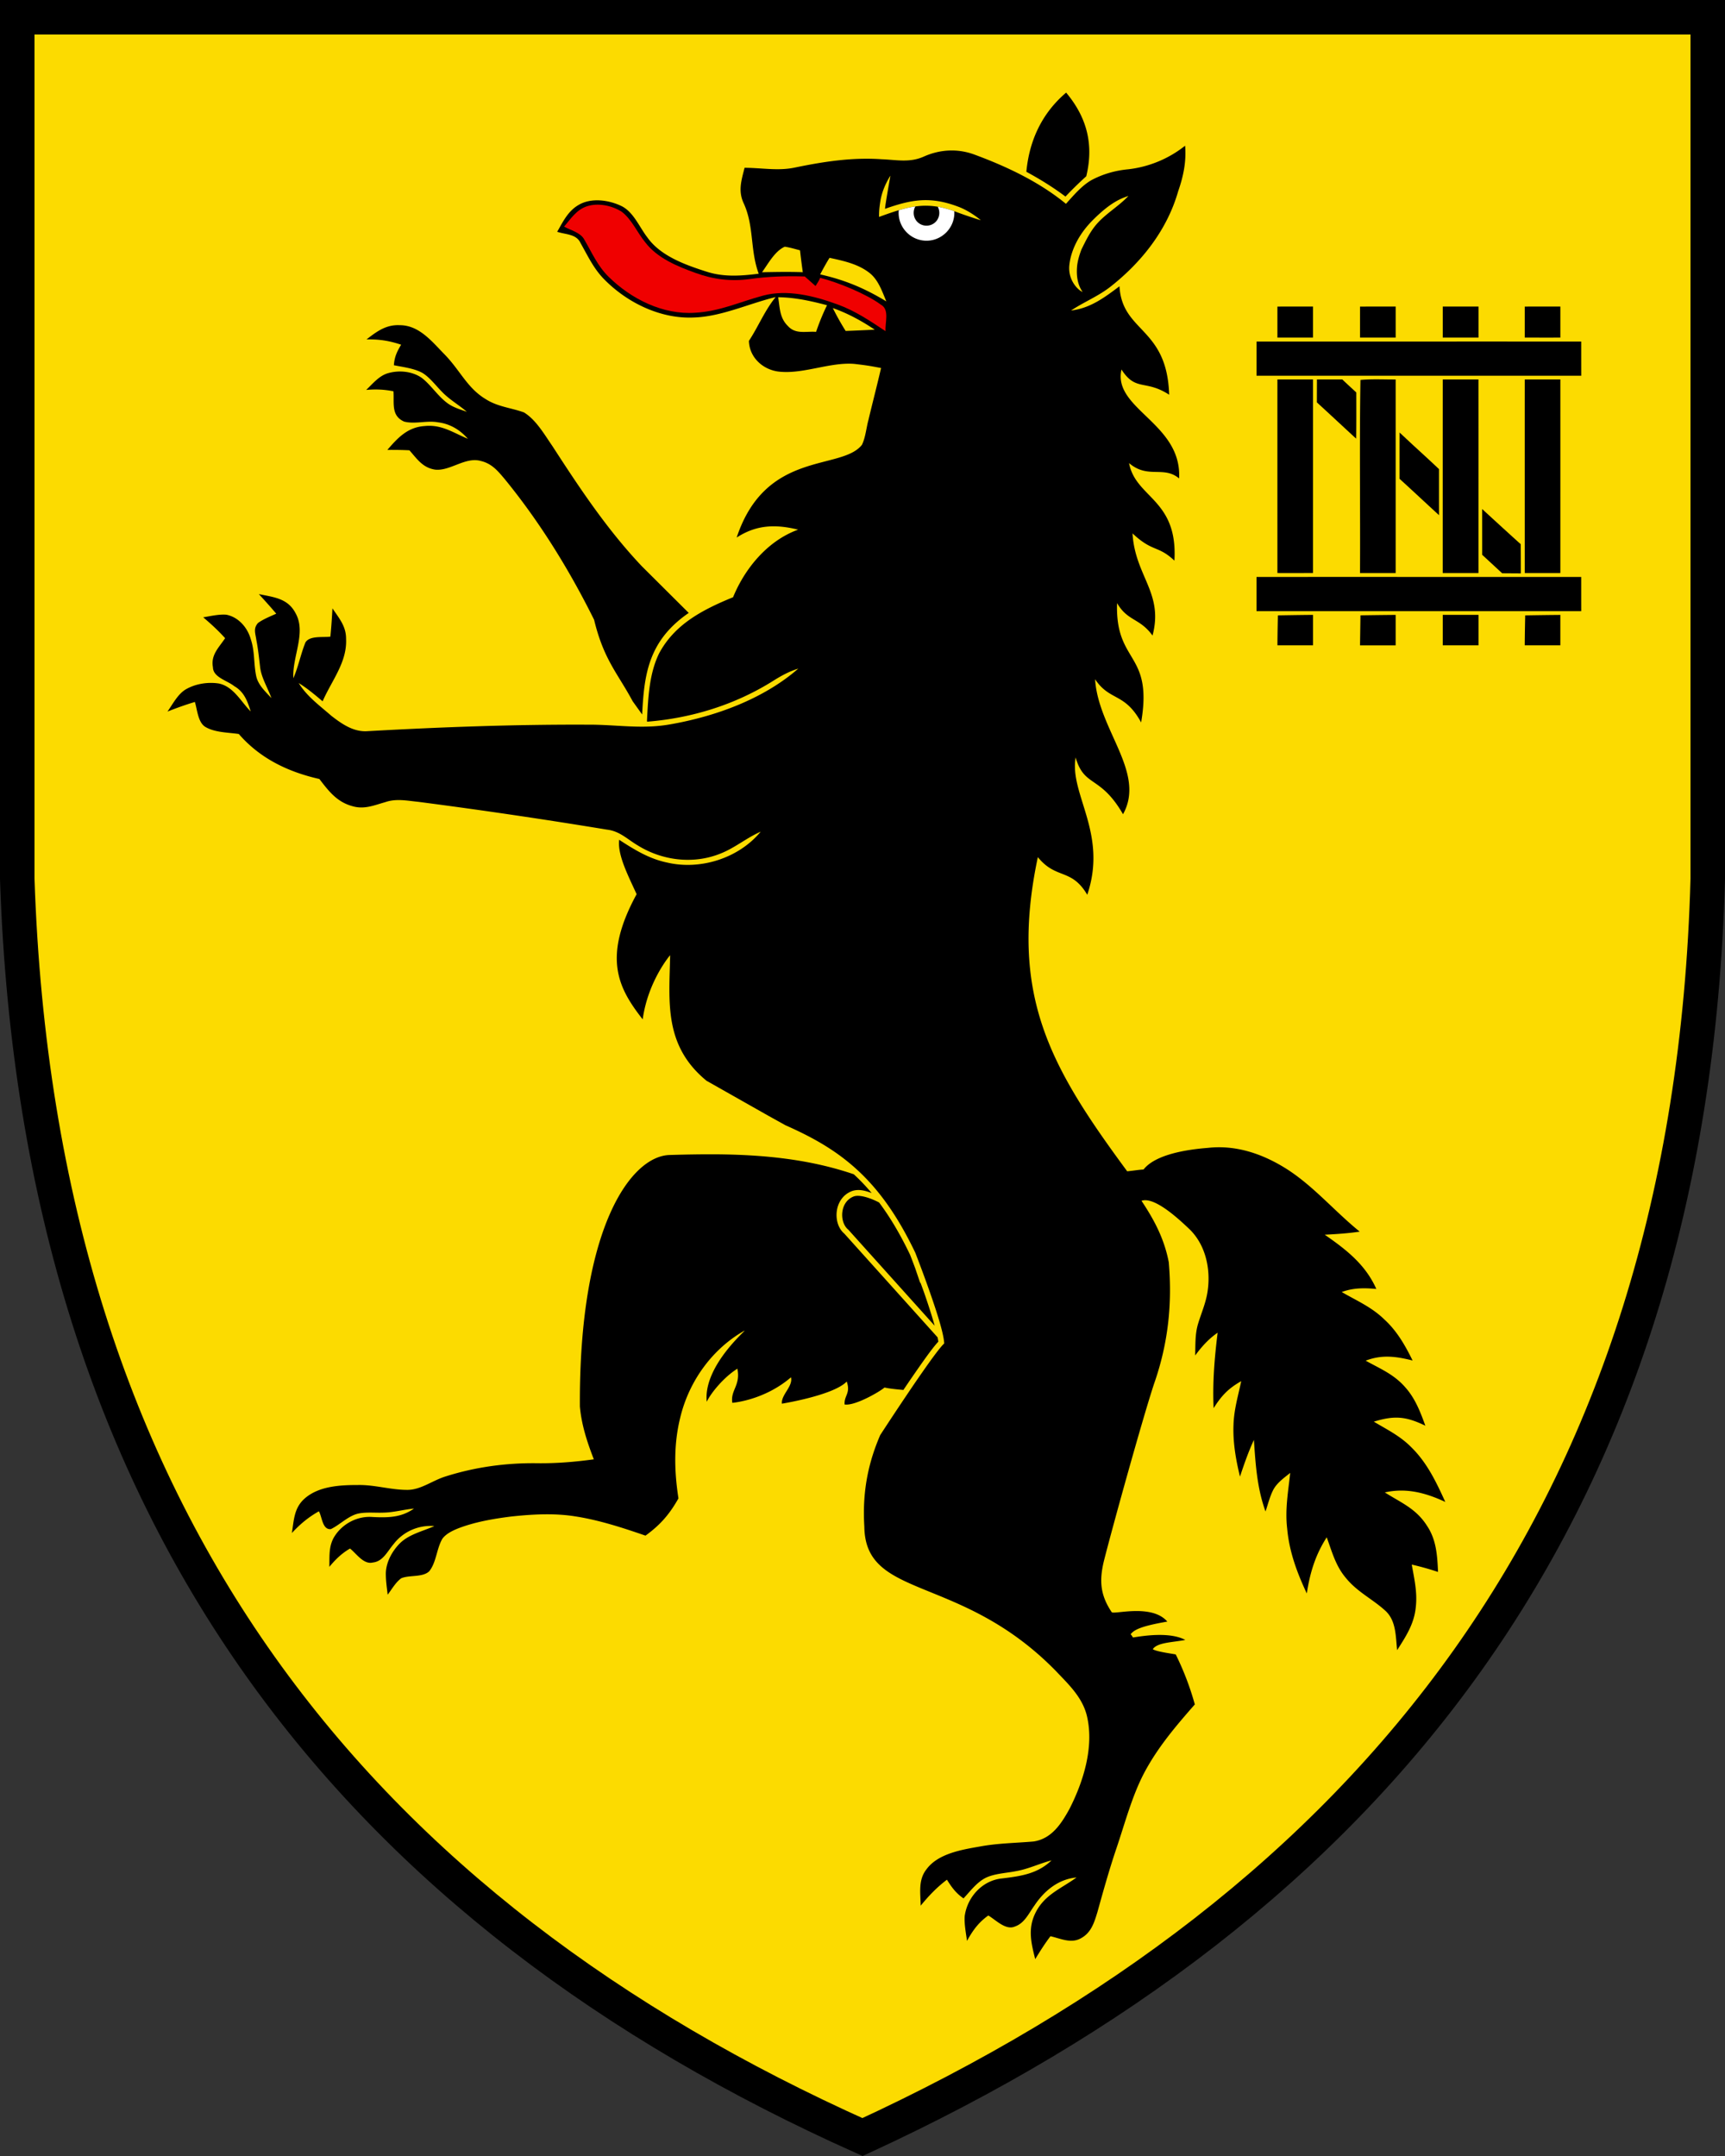 <?xml version="1.0" encoding="UTF-8"?>
<svg width="400" height="500" xmlns="http://www.w3.org/2000/svg">
<rect width="100%" height="100%" fill="#333333" stroke="none"/>
<path d="M396 3.998H4v199.84c5 149.88 80 239.81 196 291.77 117-53.957 192-143.88 196-291.77z" fill="#fcdb00" stroke="#000" stroke-width="8"/>
<path d="m274.81 33.791a25.937 25.937 0 0 1-13.164 5.467c-3.014 0.274-5.95 1.112-8.621 2.553-2.248 1.306-4.118 3.553-5.85 5.459-6.179-5.092-13.791-8.682-21.266-11.438-3.877-1.423-7.988-1.189-11.734 0.5-3.253 1.444-6.261 0.734-9.688 0.604-6.861-0.488-13.46 0.538-20.145 1.918-3.885 0.827-7.519 0.082-11.688 0.059-0.713 2.832-1.53 5.291-0.254 8.127 2.51 5.337 1.492 10.97 3.537 16.438-4.129 0.511-8.107 0.824-12.145-0.494-4.836-1.543-10.641-3.613-13.682-7.932-1.897-2.448-3.225-5.97-6.113-7.32-2.946-1.38-6.935-1.925-9.859-0.186-2.442 1.425-3.58 3.852-4.936 6.209 1.934 0.656 4.461 0.485 5.408 2.602 1.723 3.031 3.098 6.061 5.623 8.551 5.361 5.404 13.136 9.145 20.848 8.717 6.271-0.234 12.567-3.216 18.783-4.727-2.556 3.127-4.006 6.828-6.203 10.158 0.105 3.75 3.092 6.564 6.697 7.096 5.744 0.75 11.996-2.224 17.746-1.76 2.988 0.356 3.264 0.405 6.195 0.951-0.543 2.508-2.325 9.477-2.912 12.008-0.517 1.887-0.667 4.026-1.512 5.801-4.756 6.09-22.295 1.104-29.053 21.51 4.63-3.007 9.063-3.104 14.248-1.832-7.444 2.705-12.57 9.492-15.084 15.676-7.299 2.974-13.612 6.375-17.168 13.053-2.247 4.653-2.509 9.905-2.801 15.703l0.078 0.105c10.288-0.824 20.297-3.914 29.059-9.389 1.89-1.193 3.809-2.271 5.951-2.916-8.12 7.08-19.232 11.098-29.738 12.928-6.61 1.178-12.51 0.019-19.189 0.07-16.963-0.074-33.943 0.562-50.885 1.5-3.27 0.267-6.034-1.666-8.502-3.592-2.747-2.402-5.637-4.481-7.529-7.559 1.994 1.224 3.76 2.723 5.549 4.231 2.056-4.755 5.708-9.056 5.436-14.48 0.02-2.937-1.617-4.775-3.16-7.08-0.117 2.187-0.257 4.375-0.482 6.562-1.62 0.234-4.802-0.302-5.783 1.352-1.094 2.703-1.63 5.597-2.797 8.291-0.299-4.958 3.015-10.486 0.557-14.994-1.824-3.569-5.073-3.777-8.56-4.518 1.368 1.494 2.723 2.993 4.033 4.545-1.416 0.65-2.957 1.243-4.225 2.154-1.153 1.292-0.586 2.451-0.389 3.953 0.41 2.05 0.614 4.12 0.861 6.184 0.258 2.516 1.766 4.85 2.635 7.293-1.38-1.51-3.103-3.052-3.535-5.133-0.604-2.899-0.289-5.73-1.279-8.615-0.773-2.665-2.859-5.066-5.666-5.602-1.741-0.13-3.622 0.328-5.342 0.607 1.793 1.519 3.511 3.087 5.084 4.844-1.454 2.195-3.358 3.869-2.824 6.752 0.035 2.342 3.354 3.073 4.926 4.361 2.306 1.317 3.085 3.478 3.83 5.877-2.285-2.299-3.994-5.786-7.396-6.484-2.542-0.388-5.386 0.05-7.633 1.35-1.862 1.081-3.053 3.443-4.269 5.158 2.098-0.823 4.204-1.587 6.354-2.227 0.545 1.75 0.7 4.575 2.289 5.697 2.185 1.4 5.368 1.361 7.898 1.734 4.947 5.697 11.431 8.791 18.684 10.436 2.151 2.804 4.096 5.368 7.721 6.316 2.707 0.785 4.992-0.227 7.564-0.951 2.523-0.875 5.041-0.332 7.639-0.07a1295.6 1295.6 0 0 1 43.74 6.445c2.995 0.34 4.723 2.231 7.201 3.686 5.621 3.486 12.762 4.385 18.967 1.939 3.45-1.312 6.126-3.666 9.496-5.144-5.058 6.141-13.963 8.973-21.674 7.16-4.209-0.87-7.592-2.983-11.141-5.283-0.412 3.499 2.046 8.221 4.051 12.617-8.094 14.862-4.135 21.928 1.408 29.031 1.224-8.921 6.363-14.885 6.363-14.885-0.21 10.767-1.54 20.927 8.439 29.123l14.383 8.143 3.92 2.176c3.96 1.749 7.563 3.598 10.857 5.803 7.61 5.094 13.652 12.06 19.236 23.73l0.01 0.02 0.01 0.023s1.557 3.985 3.168 8.551c1.61 4.568 3.278 9.629 3.506 12.166l0.027 0.303-0.217 0.215c-0.6 0.596-1.903 2.292-3.42 4.416a338.4 338.4 0 0 0-4.969 7.205 735.4 735.4 0 0 0-6.238 9.422c-2.469 5.739-4.222 12.454-3.68 21.223 0.197 17.062 22.293 10.837 44.422 33.494 2.999 3.155 6.225 6.168 7.227 10.57 1.635 7.128-0.863 15.122-4.109 21.461-1.872 3.394-4.119 6.876-8.301 7.5-4.16 0.361-8.312 0.391-12.443 1.166-4.17 0.727-9.68 1.627-12.359 5.248-1.994 2.491-1.414 5.515-1.369 8.465 1.844-2.25 3.76-4.273 6.09-6.016 1.098 1.767 2.111 3.155 3.844 4.334 1.61-1.723 3.213-3.926 5.43-4.904 2.052-0.887 4.559-0.969 6.748-1.416 2.893-0.499 5.39-1.758 8.225-2.492-3.274 3.141-7.194 3.662-11.488 4.188-4.578 0.45-8.061 4.345-8.648 8.766-0.112 1.873 0.292 3.857 0.537 5.719 1.342-2.431 2.664-4.271 4.939-5.896 1.747 1.022 4.053 3.52 6.197 2.545 2.208-0.755 3.22-3.087 4.5-4.854 2.267-3.412 5.536-6.123 9.766-6.506-3.655 2.649-7.535 4.011-9.604 8.371-1.724 3.604-0.899 6.911 0.021 10.566 1.107-1.822 2.243-3.617 3.537-5.316 2.24 0.506 4.64 1.713 6.883 0.572 2.53-1.274 3.23-3.643 4.002-6.158 1.375-4.951 2.754-9.893 4.402-14.766 1.958-5.772 3.565-11.962 6.34-17.326 3.166-6.04 7.386-10.985 11.846-16.076a65.72 65.72 0 0 0-4.424-11.594c-1.021-0.205-4.485-0.646-5.32-1.217 1.058-1.603 4.665-1.565 7.535-2.148-3.81-2.026-10.345-0.83-12.148-0.564 0 0-0.222-0.468-0.529-0.738 0.833-1.161 2.866-1.97 8.508-2.951-3.634-4.23-12.472-1.545-12.906-2.197-2.603-3.907-2.922-7.182-1.812-11.805 1.868-7.435 8.93-32.924 11.625-41.09 3.264-9.29 4.273-18.484 3.428-28.258-1.064-5.53-3.438-9.903-6.322-14.234 3.03-1.074 8.825 4.409 11.02 6.482 3.809 3.603 5.115 9.3 4.287 14.633-0.405 2.629-1.42 4.877-2.178 7.369-0.743 2.46-0.599 4.831-0.686 7.387 1.533-2.068 3.146-3.869 5.211-5.279-0.724 5.851-1.201 11.575-0.93 17.496 1.875-2.977 3.488-4.613 6.402-6.262-0.727 3.447-1.676 6.556-1.791 10.121-0.159 4.125 0.546 8.056 1.498 12.018 0.965-2.894 1.956-5.761 3.234-8.52 0.387 5.75 0.734 11.173 2.688 16.602 0.585-1.696 1.022-3.553 1.859-5.129 0.899-1.605 2.519-2.721 3.873-3.818-0.475 4.373-1.225 8.473-0.709 12.898 0.48 5.398 2.306 10.286 4.553 15.062 0.744-4.873 2.019-8.984 4.619-13.023 1.236 3.388 2.057 6.57 4.361 9.328 2.73 3.405 6.352 5.011 9.369 7.826 2.384 2.323 2.251 5.821 2.598 9.018 1.97-3.093 3.94-6.035 4.32-9.934 0.404-3.463-0.338-6.553-0.928-9.91a65.643 65.643 0 0 1 6.092 1.707c-0.178-3.897-0.395-7.5-2.586-10.746-2.545-3.997-6.087-5.353-9.748-7.697 4.947-1.113 9.435 0.074 14.018 2.207-2.132-4.686-4.22-9.062-7.816-12.617-2.631-2.687-5.66-4.146-8.758-6 4.732-1.442 7.372-1.278 11.951 0.941-1.18-3.241-2.35-6.306-4.607-8.85-2.662-3.09-5.864-4.355-9.229-6.236 3.77-1.45 7.055-0.994 10.875-0.037-1.741-3.556-3.668-6.89-6.523-9.496-2.98-2.919-6.443-4.368-9.912-6.389 2.69-0.982 5.234-0.969 8.027-0.705-2.526-5.69-7.01-9.151-11.963-12.582 2.714-0.142 5.419-0.312 8.111-0.715-5.927-4.811-10.7-10.564-16.98-14.557-5.57-3.516-11.745-5.588-18.215-4.869-5.156 0.4-12.224 1.573-14.932 5.012-1.262 0.078-1.973 0.236-3.791 0.42-17.569-23.854-27.533-40.642-20.721-72.854 4.262 5.244 7.769 2.48 11.461 8.725 4.807-14.262-4.188-23.325-2.693-31.848 1.988 7.002 5.685 4.01 10.986 13.17 5.372-9.666-5.726-19.549-6.482-31.311 3.422 5.148 6.86 3.02 10.68 10.027 2.813-16.437-6.035-13.512-5.58-27.676 2.487 4.261 5.263 3.428 8.221 7.527 2.63-9.886-4.054-13.753-4.639-23.695 4.707 4.427 5.872 2.696 9.715 6.316 0.826-14.316-8.988-14.459-10.518-22.621 4.375 3.746 7.982 0.533 11.607 3.559 0.673-12.84-15.439-16.077-13.363-25.264 3.327 5.177 5.507 2.252 11.055 5.846-0.486-15.76-10.905-14.377-11.518-25.146-3.492 2.611-6.734 5.082-11.229 5.623 3.04-2.026 6.39-3.326 9.268-5.625 7.002-5.542 12.968-12.925 15.572-22.039 1.259-3.609 1.905-6.985 1.609-10.557zm-68.334 6.961s-0.563 3.065-1.045 6.078h0.002c-0.063 0.401-0.151 0.96-0.215 1.6 6.087-2.135 10.406-2.984 17.014-0.484 2.889 1.094 5.205 3.131 5.205 3.131s-2.935-0.886-5.664-1.916c-6.533-2.472-10.541-1.519-17.055 0.826a155.72 155.72 0 0 0-0.877 0.32 15.869 15.869 0 0 1 0.008-0.957c0.043-1.11 0.196-2.078 0.299-2.723 0.514-3.251 2.328-5.875 2.328-5.875zm55.184 4.691c-2.217 2.37-5.019 3.942-7.188 6.334-1.6 1.76-2.653 3.954-3.705 6.084-0.554 1.47-0.88 2.713-0.992 3.76-0.158 1.592-0.048 3.01 0.348 4.231 0.37 1.144 0.918 1.861 0.918 1.861-1.257-0.544-3.452-2.921-3.072-6.285a13.58 13.58 0 0 1 0.496-2.418c1.022-3.4 3.05-6.06 4.875-7.898 4.097-4.126 6.502-5.06 8.32-5.668zm-79.686 11.77c1.19 0.174 2.374 0.532 3.537 0.838 0.19 1.692 0.404 3.388 0.645 5.076-3.15-0.116-6.3-0.055-9.455 0.006 1.415-1.948 2.964-4.896 5.273-5.92zm10.381 2.58c3.295 0.71 6.722 1.437 9.4 3.603 1.957 1.618 2.82 4.244 3.772 6.504-5.016-3.049-9.584-4.967-15.342-6.266 0.688-1.3 1.393-2.591 2.17-3.842zm-11.908 9.143c0.728 7e-3 1.449 0.04 2.166 0.1 3.108 0.252 6.13 0.946 9.158 1.75a52.704 52.704 0 0 0-2.531 6.17c-2.412-0.165-4.751 0.629-6.535-1.346-1.927-1.878-1.864-4.19-2.258-6.674zm12.668 2.506c3.505 1.24 6.636 2.947 9.719 5.012-2.242 0.111-4.492 0.212-6.74 0.297a60.299 60.299 0 0 1-2.978-5.309zm-100.4 3.973c-3.18-0.169-5.348 1.458-7.723 3.301 2.917-0.062 5.249 0.295 8.025 1.225-0.966 1.59-1.562 2.874-1.68 4.76 2.129 0.432 4.647 0.714 6.578 1.758 1.755 1.057 3.131 2.958 4.576 4.406 1.749 1.826 3.794 2.943 5.762 4.631-1.422-0.505-2.869-0.92-4.144-1.752-2.403-1.594-4.093-4.407-6.303-6.107-2.186-1.535-5.217-1.825-7.754-1.113-2.119 0.57-3.602 2.446-5.137 3.902 2.209-0.195 4.133-0.12 6.318 0.316 0.205 2.721-0.607 5.652 2.465 7.021 2.515 0.666 5.275-0.306 7.877 0.178 2.777 0.339 5.086 1.73 6.914 3.82-3.444-1.434-6.09-3.366-10.02-2.961-3.939 0.263-6.234 2.723-8.645 5.537 1.709-9e-3 3.412-0.002 5.117 0.094 1.78 2.016 3.092 4.058 5.977 4.484 3.505 0.365 7.018-3.065 10.639-1.996 2.525 0.613 3.935 2.35 5.516 4.232 8.128 9.944 14.989 21.086 20.689 32.576 2.248 9.313 5.466 12.399 8.934 18.885l2.209 3.084c0.273-5.234 0.662-10.153 2.838-14.66 1.555-3.222 4.036-6.197 7.965-8.895l-10.896-10.846c-8.046-8.513-14.388-18.072-20.73-27.867-1.837-2.651-3.784-6.086-6.592-7.789-3.023-1.09-6.086-1.292-8.885-3.09-4.327-2.613-5.895-6.69-9.625-10.471-2.846-2.906-5.805-6.662-10.266-6.664zm73.367 192.29c-3.6-0.03-7.21 0.041-10.828 0.15-8.906 0.273-21.029 16.679-20.789 58.34 0.382 4.267 1.693 8.263 3.236 12.236-4.339 0.602-8.694 0.96-13.066 0.908-7.277-0.106-14.522 0.888-21.453 3.109-2.972 0.944-5.687 3.11-8.797 3.072-3.83-3e-3 -7.527-1.209-11.387-1.131-4.185 0-9.172 0.259-12.439 3.213-2.392 2.177-2.403 4.965-2.879 7.922 1.932-2.09 3.799-3.639 6.262-5.039 0.756 1.272 0.796 4.374 2.799 4.123 2.07-1 4.021-3.058 6.289-3.584 1.887-0.408 3.976-0.148 5.9-0.23 2.417-0.05 4.649-0.711 7.066-0.943-2.958 2.102-6.064 2.13-9.529 1.963-3.672-0.324-7.314 1.673-9.117 4.856-1.152 2.167-0.916 4.343-0.984 6.699 1.442-1.74 2.846-3.106 4.795-4.25 1.472 1.162 3.168 3.791 5.307 3.236 2.342-0.235 3.396-2.63 4.764-4.215 2.244-2.948 5.791-4.514 9.486-4.231-2.686 1.22-5.698 1.839-7.881 3.894-1.945 1.903-3.484 4.726-3.365 7.521 0.022 1.5 0.255 3.01 0.42 4.504 0.96-1.257 1.848-2.868 3.148-3.811 1.866-0.804 4.967-0.154 6.492-1.625 1.663-2.056 1.705-5.286 3.061-7.561 0.87-1.165 2.399-1.886 3.719-2.41 3.822-1.467 8.021-2.185 12.066-2.705 4.908-0.536 10.094-0.841 14.982-0.057 5.54 0.849 11.035 2.645 16.318 4.471 3.414-2.472 5.58-4.961 7.644-8.641-0.963-6.201-1.124-12.409 0.369-18.547 1.97-8.436 7.33-16.024 14.896-20.328 1.013-0.574-9.559 8.017-8.709 16.471 0.986-2.066 3.992-5.729 7.109-7.668 0.78 3.927-1.654 4.974-1.174 7.912 0 0 7.327-0.527 13.602-5.918 0.517 2.11-2.322 4.047-2.106 6.117 0 0 11.994-1.927 15.037-5.141 0.944 2.802-0.629 3.195-0.5 5.322 2.335 0.406 8.121-2.932 9.26-3.93 1.144 0.262 2.775 0.428 4.377 0.566a331.91 331.91 0 0 1 4.777-6.92c1.426-1.997 2.533-3.439 3.322-4.275a12.4 12.4 0 0 0-0.166-1.002l-21.625-24.051c-1.386-1.164-1.974-3.147-1.77-5.061 0.21-1.95 1.3-3.904 3.402-4.756 0.517-0.21 1.069-0.299 1.639-0.299 0.992 0 2.037 0.308 3.061 0.699a46.382 46.382 0 0 0-4.148-4.357c-10.414-3.544-21.1-4.534-31.895-4.623zm32.979 9.623c-0.44-0.015-0.83 0.034-1.147 0.162-1.612 0.654-2.43 2.115-2.598 3.691s0.38 3.184 1.361 3.969l0.043 0.035 20.012 22.262c-0.658-2.362-1.58-5.214-2.537-7.928-0.256-0.725-0.445-1.218-0.691-1.898-0.077-0.112-0.169-0.216-0.213-0.35-0.259-0.786-0.727-2.128-1.072-3.162-0.672-1.792-1.16-3.06-1.166-3.074-2.309-4.823-4.68-8.795-7.199-12.158-0.055-0.03-0.101-0.06-0.158-0.088-1.548-0.791-3.315-1.415-4.635-1.461z"/>
<path d="M291.37 133.8c25.093-.006 50.192 0 75.285 0 0 2.64 0 5.287.006 7.927h-75.292V133.8zM296.21 71.102c2.75-.014 5.5-.014 8.251-.007v7.194s-5.5.007-8.251 0zM315.37 71.102c2.757-.007 5.515-.007 8.265-.007v7.201c-2.757.007-5.508 0-8.265 0v-7.194zM334.55 71.096h8.293v7.2h-8.293zM353.57 71.102c2.75-.014 5.5-.014 8.251-.007v7.201c-2.75.007-5.5.007-8.251-.007v-7.187zM291.38 79.209c25.093 0 50.185-.007 75.278 0 0 2.64 0 5.28.006 7.927-25.1.006-50.192 0-75.292 0 0-2.64 0-5.287.006-7.927zM315.47 88.11c2.702-.242 5.446-.09 8.162-.104 0 14.962.006 29.923 0 44.885-2.758 0-5.508.006-8.266 0 .076-14.899-.145-29.909.104-44.78zM334.55 87.999h8.279c.014 14.962 0 29.93.006 44.899-2.764-.006-5.529-.006-8.293 0 0-14.969 0-29.937.006-44.899zM353.57 87.999h8.251c.006 14.962 0 29.923 0 44.892-2.75 0-5.5.006-8.251 0 0-14.962-.006-29.923 0-44.892zM296.21 87.999h8.251c.006 14.962 0 29.923 0 44.885-2.75.014-5.5.014-8.251.006 0-14.969-.006-29.93 0-44.892zM305.38 87.999h5.874a268.416 268.416 0 0 0 3.241 3.006c.006 3.573.021 7.146-.027 10.718-3.041-2.792-6.054-5.618-9.102-8.403 0-1.77.006-3.545.014-5.321zM324.55 100.31c.539.504 1.071 1.009 1.61 1.513 2.495 2.336 5.045 4.61 7.519 6.973 0 3.56 0 7.118.006 10.677-3.061-2.799-6.074-5.639-9.143-8.424 0-3.58-.006-7.16.006-10.739zM343.69 118.05s5.936 5.466 8.942 8.155c.028 2.253.028 6.765.028 6.765l-4.34-.03-4.623-4.275zM296.32 142.71s5.439-.097 8.148-.11v7.055h-8.252c0-2.308.104-6.945.104-6.945zM315.47 142.7s5.452-.083 8.162-.097v7.056h-8.266zM334.55 142.59h8.293v7.063h-8.293zM353.67 142.71s5.446-.09 8.148-.104v7.05h-8.252c0-2.309.104-6.946.104-6.946z"/>
<path d="M247.221 21.478c4.819 5.755 6.452 12.032 4.666 19.402a84.812 84.812 0 0 0-4.819 4.71c-2.88-2.167-5.903-4.033-9.074-5.751.692-7.29 3.62-13.588 9.227-18.36z"/>
<path d="M144.145 49.089c2.31 1.723 3.636 4.874 5.467 7.097 2.782 3.675 7.468 5.602 11.675 7.11 4.057 1.488 8.218 2.024 12.514 1.425 4.27-.601 8.503-.742 12.822-.598.824.742 1.657 1.476 2.49 2.21.241-.371.862-1.358 1.07-1.9 4.045 1.014 10.727 3.73 14.087 6.23 2.071 1.139.91 4.195 1.079 6.146-3.58-2.383-7.076-4.744-11.16-6.217-5.34-1.955-11.672-3.562-17.3-2.02-5.386 1.445-10.017 3.66-15.737 3.957-7.448.508-14.82-3.207-20.018-8.336-2.574-2.52-3.863-5.592-5.644-8.628-.82-1.61-3.208-2.185-4.682-3.006 1.567-1.85 2.837-3.87 5.24-4.7 2.615-.872 5.805-.206 8.097 1.23z" fill="#f00000"/>
<g fill="#fff">
<path d="m212.26 47.877c-1.244 0.173-2.506 0.477-3.85 0.877-0.02 0.201-0.033 0.404-0.033 0.609 0 3.547 2.917 6.461 6.463 6.461 3.547 0 6.459-2.915 6.459-6.461a6.42 6.42 0 0 0-0.025-0.387c-1.365-0.489-2.622-0.823-3.818-1.025 0.223 0.418 0.354 0.898 0.354 1.412 0 1.661-1.308 2.971-2.969 2.971s-2.971-1.311-2.971-2.971c0-0.545 0.142-1.051 0.391-1.486z"/>
</g>
</svg>
